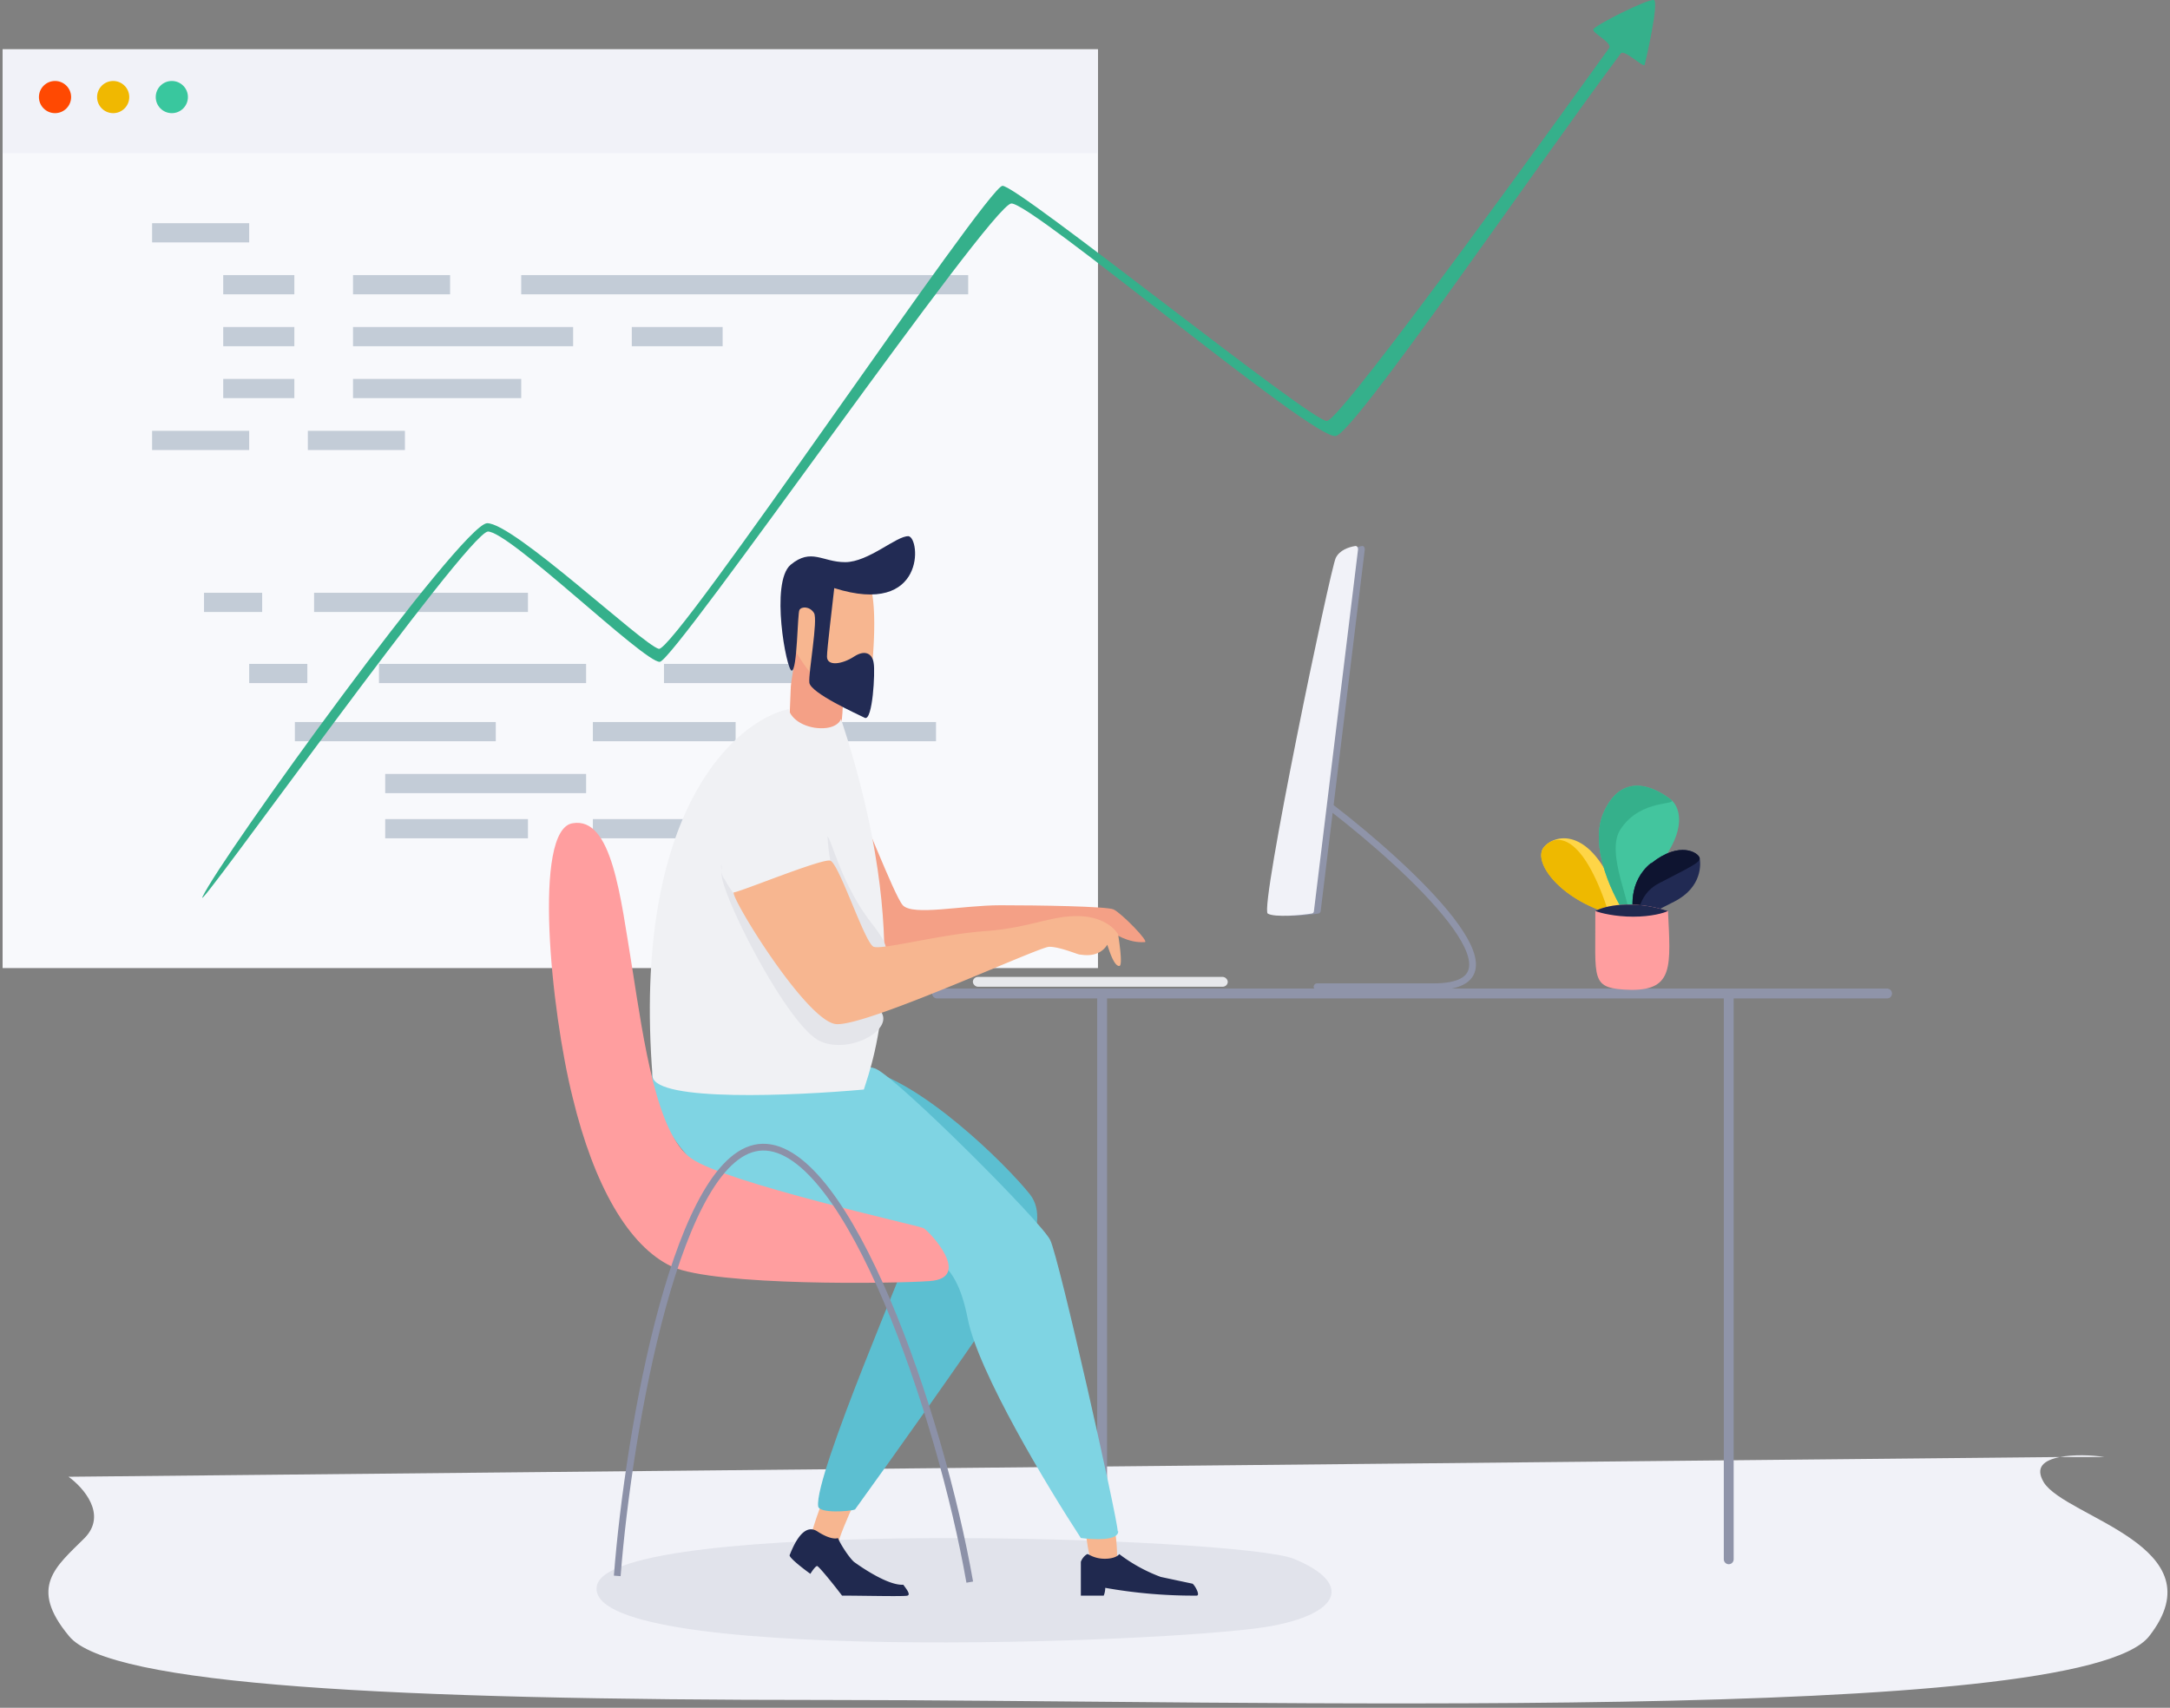 <svg xmlns="http://www.w3.org/2000/svg" width="418" height="329" fill="none"><rect width="100%" height="100%" fill="#808080" stroke="none"/><path fill="#F1F2F8" d="M13.2 284.5c2.9 2.1 7.5 7.3 3.1 11.8-5.5 5.5-10.9 9.4-3 18.9 7.7 9.5 62.5 12.3 145.4 12.3 82.8 0 241.8 5 255.3-12.3s-16-22.8-20.3-29.6c-1.8-3 .1-4.3 3.1-4.9h8.6c-2.5-.4-6-.5-8.6 0l-383.6 3.8z"/><path fill="#F8F9FC" d="M.5 9.5h211v177H.5z"/><path fill="#F1F2F8" d="M.5 9.5h211v20H.5z"/><circle cx="10.6" cy="18.7" r="3.1" fill="#FF4902"/><circle cx="21.8" cy="18.7" r="3.1" fill="#F0B801"/><circle cx="33.1" cy="18.7" r="3.1" fill="#39C79E"/><path fill="#C3CCD7" d="M29.3 43H48v3.7H29.3zM43 53h13.7v3.7H43zM68 53h18.7v3.7H68zM29.3 83H48v3.7H29.3zM39.3 114.2h11.2v3.7H39.3zM48 127.9h11.2v3.7H48zM73 127.9h39.9v3.7H73zM127.9 127.9h31.2v3.7h-31.2zM56.8 139.1h38.7v3.7H56.8zM74.2 149.1h38.7v3.7H74.2zM74.2 157.8h27.5v3.7H74.2zM114.2 157.8h27.5v3.7h-27.5zM114.2 139.1h27.5v3.7h-27.5zM152.8 139.1h27.5v3.7h-27.5zM60.5 114.2h41.2v3.7H60.5zM59.3 83H78v3.7H59.3zM43 63h13.7v3.7H43zM43 73h13.7v3.7H43zM121.7 63h17.5v3.7h-17.5zM68 63h42.4v3.7H68zM68 73h32.4v3.7H68zM100.4 53h86.1v3.7h-86.1z"/><path fill="#35B08B" d="M94 102.4c-4 .2-56.8 74.5-55 70.4 3.6-7.7 49.8-71.6 54.8-72 5-.2 30 23.4 33.1 24.2 3 .8 63.2-89 66.2-89.2 3-.1 59.5 45.5 62.5 45.3 3-.2 50-65.8 54.4-71.9.5-1-3.2-2.8-3.1-3.5 0-.7 10.6-6 11.7-5.7 1 .5-1.6 11.8-1.8 12.5-.2.6-4-3.1-4.6-2.2-17 22.8-51.3 73.1-54.9 73.7-4.4.8-58.5-45-62.5-44.8-4 .3-64.8 88.1-67.7 88.3-3 .2-29.2-25.4-33.2-25.1z"/><path fill="#E1E3EB" d="M244.1 313.4c14.2-2.4 16.6-8.4 5.1-13.1-10.3-4.2-131.1-8.1-134.2 5.1-3.6 15.3 109.7 11.2 129.1 8z"/><path stroke="#8F94A9" stroke-linecap="round" stroke-linejoin="round" stroke-width="1.3" d="M256.6 155.7c14.9 11.5 39.6 34.4 19.5 34.4h-22.4"/><path stroke="#8F94A9" stroke-linecap="round" stroke-linejoin="round" stroke-width="1.9" d="M180.5 191.4h31.8m151.2 0h-30.6m-120.6 0v109m0-109H333m0 0v109"/><path fill="#F4A086" d="M161.4 142c1-2 1-7.2 1-9.6-3-3.4-9.2-9.6-9.2-7.4 0 2.8-.9 6-.9 8l-.4 9.9c2.8.5 8.5 1.2 9.5-.9z"/><path fill="#F7B690" d="M215.2 300.3c0 1.4-4.7.2-5 0-.4-.2-1-4-1.1-5.8 1.7-.2 4.7-.7 5.2-.5.7.2.9 4.8.9 6.3zM161.4 297.7c0-1 2-5.7 3.1-8-1.3-1-4.2-3-5-2.3-.9.7-2.6 6-3.4 8.7 1.8 1 5.3 2.6 5.3 1.6z"/><path fill="#5CBFD1" d="M190.6 254c-3.7 5.7-18.8 27-25.9 36.8-1 .4-6.9.8-7.1-.6-.8-6 17.9-48.8 18-50.5.3-1.6-20.7-35.7-9.6-33.8 11.1 2 27.7 18.3 32.4 24.2 4.6 5.9-3.2 16.8-7.8 24z"/><path fill="#F4A086" d="M220.4 181.5c-3 .2-5.9-1.6-7-2.5-3.3 0-34.6 6.1-36.3 6.1-1.6 0-15.3 4.8-18.9-6-2.8-8.8 3.3-19.7 6.7-24 .9.2 7.2 17.2 9 19.3 2 2.1 11.4 0 18.8 0 7.3 0 20.4.2 21.8.8 1.5.7 7 6.3 6 6.3z"/><path fill="#7FD4E3" d="M215.4 295c0 1.9-4.8 1.6-7.2 1.3-6.4-9.8-19.8-32-21.8-42.3-2.5-12.8-8-12.2-13.9-13.8-5.9-1.7-21.8-2.1-34.7-12.4-12.8-10.3-13-21-11.6-22.7 1.5-1.7 38.1-1 42.5.8 4.4 2 32 29.6 33.6 33 1.7 3.4 13 53.8 13 56.1z"/><path fill="#F0F1F4" d="M162 138.5c14.5 43.9 6.1 66 4.4 71.4-13.3 1.2-40 2.4-40.7-2.5-4-51.1 15.9-68.5 26.2-70.8.2 1 1.5 3 5 3.6 3.6.5 4.9-1 5.1-1.7z"/><path fill="#E4E5EA" d="M139.6 169.4c3.8 7.7 21.7 20.9 28.4 24.2 6.6 3.3-3.5 9.9-10 7-6.3-2.9-19-28.1-19-32.2v-.7c-.2-1 0-1.8 0 0 0 .6.2 1.3.6 1.7zM162.2 173.8a39.9 39.9 0 0 1-2.8-12.7c1 1.3 2.8 9.5 8.6 16.9 4.7 6 2.2 6 0 5.7-1.2-1.9-4-6.6-5.8-9.9z"/><path fill="#F7B690" d="M141.4 171.9c1 0 16.8-6.5 18.5-6.1 1.7.4 6.7 16 8.4 16.6 1.7.6 12.4-2.3 21.2-3 8.9-.6 13-3.1 18.5-2.9 5.5.2 7.4 3.4 7.4 3.6 0 .2 1 6 .2 6-.9 0-1.7-2.2-2.3-4.1-1.7 2.7-4.9 1.9-5.3 1.9-.4 0-3.8-1.5-5.9-1.5-2 0-35 15.3-41 14.9-5.8-.4-21-25.4-19.7-25.4zM167.9 129.2c1.2-12 0-16.8-.9-17.6-4.3-.3-13-.5-13.4.8-.4 1.7-.8 11.6-.8 12.2a30 30 0 0 0 3.3 5c3.5 5 10.6 11.7 11.8-.4z"/><path fill="#222B54" d="M159.3 126.5c0-1.5 1-9.5 1.4-13.2 17.7 5.6 16.6-9.7 14.3-10-2.3-.1-7.7 5-12.2 5-4.4 0-6.5-2.8-10.5.5-4 3.4-.8 20.4.2 20.4 1.1 0 1.1-11.1 1.5-11.7.4-.7 2-.7 2.8.6.8 1.3-1.1 11.5-.9 13.4.2 2 9.3 6.1 10.7 6.8 1.5.6 2-8.9 1.7-10.5-.2-1.7-1.5-2.8-3.8-1.3-2.3 1.5-5.2 1.9-5.2 0z"/><path fill="#20294F" d="M164.5 300.9c-1-.9-2.6-3.4-3.1-4.6-.4.2-1.7.2-4-1.3-3-1.9-5 4-5.3 4.6-.1.5 2.6 2.6 4 3.6.3-.5 1-1.5 1.3-1.5.3 0 3.3 3.7 4.8 5.7 4 0 12 .2 12.6 0 .7-.2-.3-1.4-.8-2.1-3 .2-8.4-3.6-9.5-4.4zM223.6 303.8a31 31 0 0 1-8-4.4c-.2.3-1 .9-2.8.9-2 0-3.1-.9-3.3-.9-.2 0-1 .6-1.3 1.5v6.5h4.4c.1-.2.3-.8.3-1.5a97.4 97.4 0 0 0 17.6 1.5c.8 0-.4-2.1-.8-2.3l-6.1-1.3z"/><path fill="#FF9E9F" d="M110.3 211.4c4.1 17 10.8 28.7 19.1 32.6 8.3 3.8 43.1 3.3 49.7 2.8 8.3-.6 0-9.5-1.2-10.2-1-.5-38-8.7-44.7-13.4-6.7-4.6-9.2-22.6-11.4-36.6-2.3-14-3.9-29.3-11.5-28-7.7 1.2-4.2 36 0 52.8z"/><path stroke="#8C91A8" stroke-width="1.3" d="M118.9 303.6c2.2-28.4 11.7-82.3 28-82.6 16.4-.3 34.2 51.3 39.9 83.8"/><path fill="#8F94A9" d="M245.5 176c1.3.8 6.7.3 8.4 0 .2 0 .5-.2.5-.5l8.5-69.7c0-.3-.2-.7-.6-.6-1.2.2-3 .8-3.8 2.3-.9 1.9-14.6 67.5-13 68.5z"/><path fill="#F1F2F8" d="M244.2 176c1.3.8 6.7.3 8.4 0 .3 0 .5-.2.5-.5l8.5-69.7c0-.3-.2-.7-.6-.6-1.2.2-3 .8-3.7 2.3-1 1.9-14.7 67.5-13.1 68.5z"/><rect width="49.1" height="1.9" x="187.4" y="188.2" fill="#E7E8EB" rx="1"/><path fill="#FED547" d="M297.4 163.2c-2.3 2.8 3.3 10.5 14 13.1 2.1 5 3.7 1.2.5-2.6-4.9-14.3-12.1-13.3-14.5-10.5z"/><path fill="#EEB900" d="M311.3 176.3l-.7-.2-1-1.1c-4.8-14.3-9.8-14.6-12.2-11.8-2.3 2.8 3 10.1 13.2 13 2.4 3 2.7 4.7.7.1z"/><path fill="#43C59E" d="M309 156.3c-3.2 6.8 1.9 16.8 4.8 21 1-2.2 3.8-7.5 7-12.3 4-5.9 2.7-9.7 1-11-1.7-1.3-8.8-6.3-12.8 2.3z"/><path fill="#35B08B" d="M309 156.3c-3.2 6.8 1.9 16.8 4.8 21 1-2.2-4.8-13-1.6-17.6 4-6 11.3-4.4 9.6-5.7-1.7-1.3-8.8-6.3-12.8 2.3z"/><path fill="#212A53" d="M318 166.3c-4.3 3.5-3.8 9-3 11.2l7.5-3.8c5.5-2.8 5.1-7.4 4.9-8.4-.2-1-3.8-3.4-9.3 1z"/><path fill="#0E1430" d="M318 166.3c-4.3 3.5-3.8 9-3 11.2.7-.3.1-5 4.5-7.3 5.5-2.9 8.1-4 7.9-4.9-.2-1-3.8-3.4-9.3 1z"/><path fill="#FF9E9F" d="M321.3 175.5c-6.8-2.2-12.2-1-14 0 .1 13.5-1.2 15 7 15.2 8.1 0 7.5-4.6 7-15.2z"/><path fill="#20294F" d="M314.6 176.6c-3.5 0-6.3-.7-7.3-1.1 1.8-1 7.2-2.2 14 0-.8.4-3.2 1.1-6.7 1.1z"/></svg>
